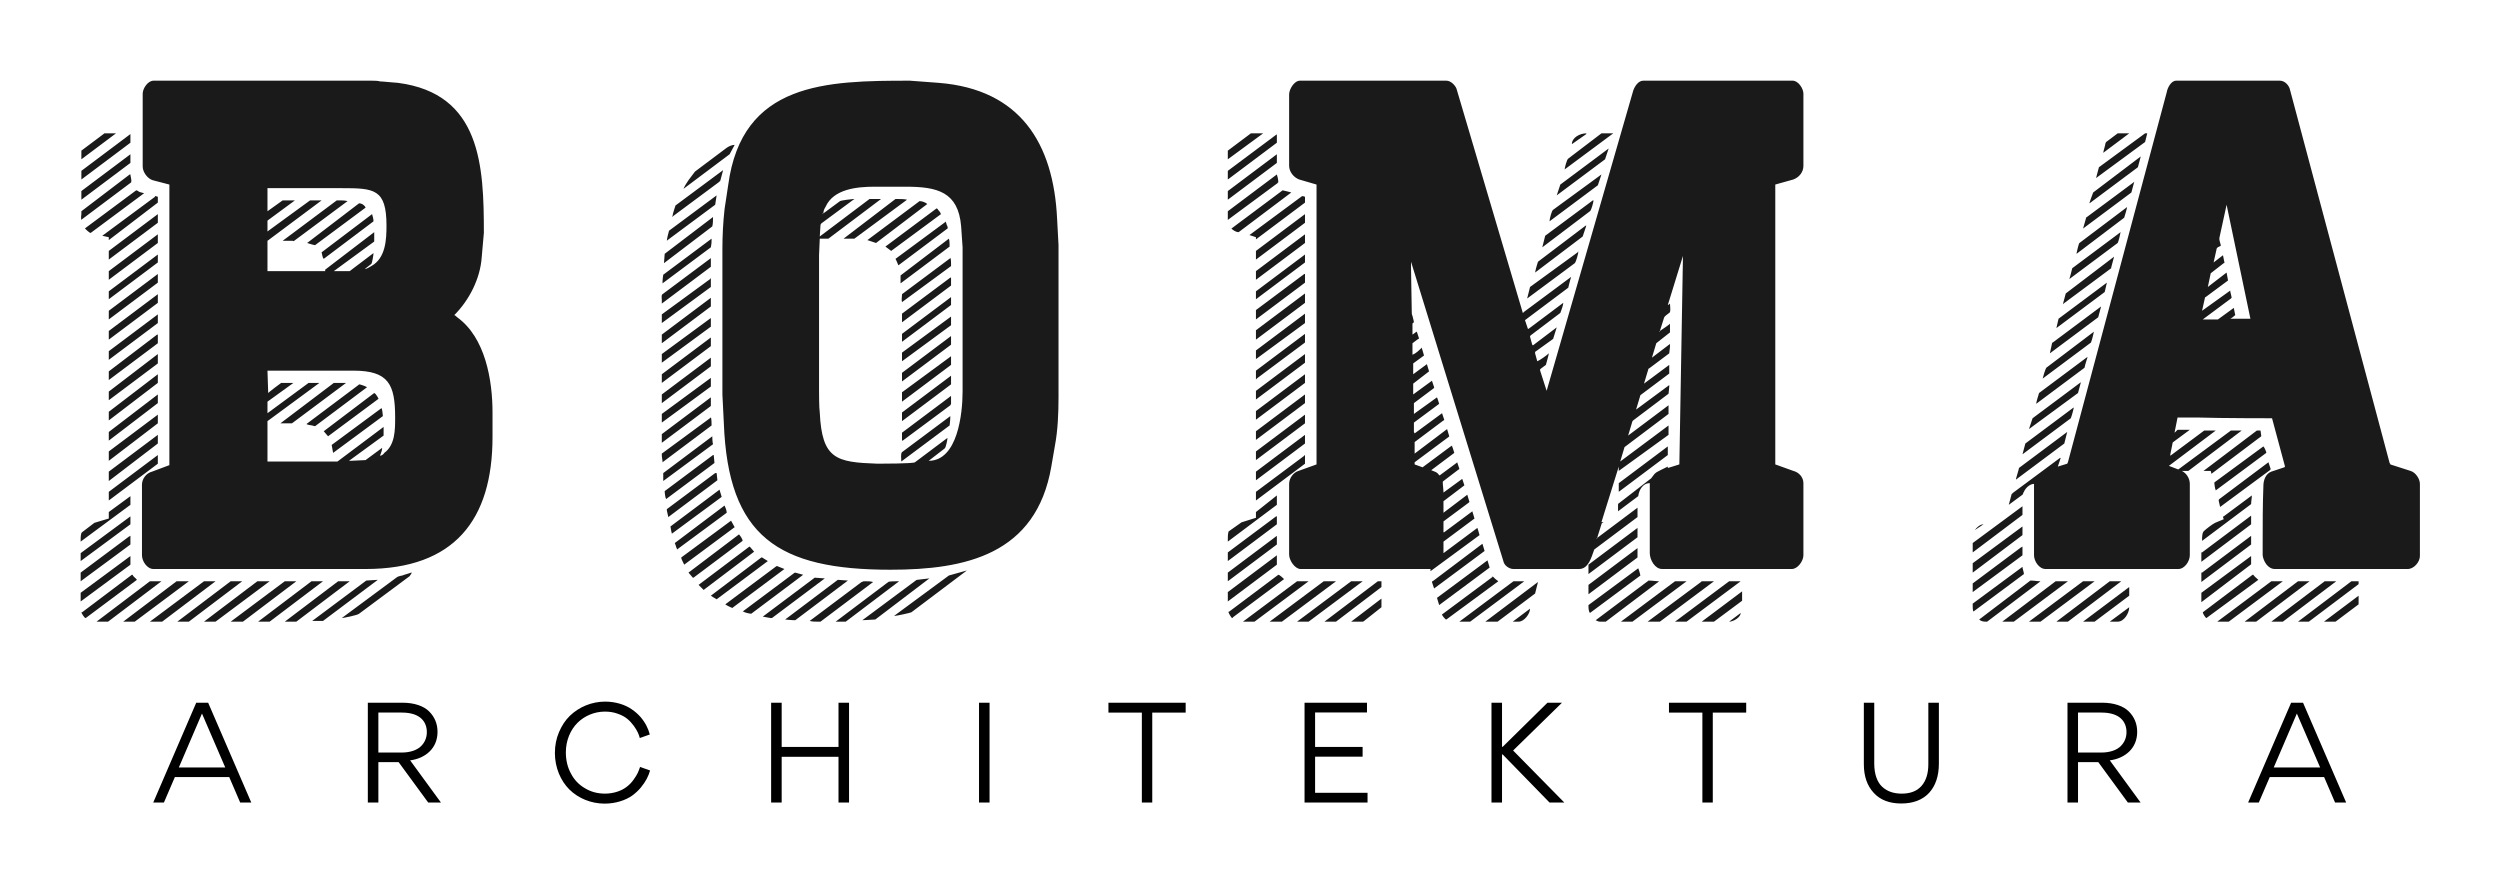 <svg xmlns="http://www.w3.org/2000/svg" xmlns:xlink="http://www.w3.org/1999/xlink" width="3206.897" height="1134.35" viewBox="0 0 3206.897 1134.35"><g transform="scale(10.345) translate(10, 10)"><defs id="SvgjsDefs1517"></defs><g id="SvgjsG1518" transform="matrix(2.236,0,0,2.236,-4.471,-22.355)" fill="#1a1a1a"><path d="M6.92 31.32 l0 -15.56 l-0.92 -0.24 c-0.28 -0.08 -0.56 -0.44 -0.56 -0.76 l0 -4.04 c0 -0.28 0.28 -0.72 0.6 -0.72 l12.12 0 c0.04 0 0.36 0 0.44 0.04 c0.16 0 0.88 0.08 1 0.08 c4.6 0.6 4.76 4.6 4.76 8.32 l-0.12 1.36 c-0.08 1.16 -0.68 2.36 -1.52 3.2 c0.04 0 0.16 0.12 0.16 0.12 c1.56 1.12 1.96 3.48 1.96 5.28 l0 1.36 c0 4.6 -2.12 7.32 -7.04 7.32 l-11.76 0 c-0.36 0 -0.64 -0.44 -0.64 -0.76 l0 -3.92 c0 -0.32 0.24 -0.64 0.56 -0.72 z M2.04 14.36 l0 -0.48 l1.28 -0.96 l0.64 0 z M2.04 15.48 l0 -0.48 l2.72 -2.04 l0 0.48 z M2.04 16.12 l2.72 -2.04 l0 0.48 l-2.72 2.04 l0 -0.48 z M2.04 17.24 l2.68 -2.04 l0.04 0 c0 0.12 0.08 0.28 0.04 0.44 l0 0 l-2.72 2.04 l-0.04 0.04 c-0.04 -0.12 0 -0.28 0 -0.32 l0 -0.16 z M12.36 15.96 l0 1.28 l0.84 -0.6 l0.68 0 l-1.52 1.12 l0 0.6 l2.36 -1.72 l0.64 0 l-3 2.24 l0 1.68 l3.2 0 l0 -0.08 l2.72 -2.08 l0 0.52 l-2.24 1.64 l0.72 0 l0.16 0 l1.32 -1 c0 0.12 -0.08 0.56 -0.12 0.6 l-0.36 0.28 c0.12 0 0.28 -0.12 0.36 -0.16 c0.8 -0.44 0.84 -1.48 0.84 -2.24 c0 -2.04 -0.68 -2.08 -2.48 -2.08 l-4.12 0 z M2.24 18.2 l0.04 -0.04 l2.8 -2.08 c0.04 0 0.12 0.04 0.16 0.08 c0.08 0.04 0.16 0.04 0.28 0.08 l-2.96 2.2 c-0.04 0.04 -0.32 -0.24 -0.32 -0.24 z M3.56 18.68 l-0.36 -0.08 l2.92 -2.16 l0 -0.04 c0.08 0 0.16 0.04 0.16 0.04 l0 0.32 l-2.72 2.08 l0 -0.16 z M13.2 18.88 l3 -2.24 l0.08 0 l0.2 0 s0.2 0 0.32 0.04 l-2.96 2.2 c-0.04 0.04 -0.04 0 -0.08 0 l-0.56 0 z M14.56 19 l2.88 -2.2 c0.16 0 0.32 0.12 0.36 0.24 l-2.8 2.08 c-0.08 0 -0.44 -0.12 -0.44 -0.12 z M3.56 19.92 l0 -0.48 l2.72 -2.04 l0 0.48 z M15.36 19.52 l2.8 -2.12 c0.04 0.12 0.08 0.28 0.08 0.4 l-2.76 2.08 c-0.08 -0.08 -0.08 -0.24 -0.12 -0.36 z M3.56 20.56 l2.72 -2.04 l0 0.48 l-2.72 2.04 l0 -0.48 z M3.56 22.12 l0 -0.44 l2.72 -2.04 l0 0.44 z M3.56 23.24 l0 -0.48 l2.72 -2.04 l0 0.48 z M3.56 23.88 l2.72 -2.04 l0 0.48 l-2.72 2.04 l0 -0.48 z M3.56 25 l2.72 -2.04 l0 0.48 l-2.72 2.04 l0 -0.48 z M3.56 26.6 l0 -0.48 l2.68 -2.04 l0.04 0 l0 0.48 z M3.56 27.24 l2.72 -2.08 l0 0.52 l-2.72 2.04 l0 -0.48 z M12.36 26.08 l0.04 1.24 c0.08 -0.08 0.6 -0.48 0.72 -0.56 l0.68 0 l-1.44 1.04 l0 0.64 l2.28 -1.68 l0.6 0 l-2.88 2.12 l0 2.24 l3.88 0 l2.56 -1.92 l0 0.48 l-1.92 1.4 l0.08 0 c0.08 0 0.8 -0.04 0.84 -0.04 l0.92 -0.68 c0 0.16 -0.08 0.32 -0.12 0.44 c0.08 0 0.2 -0.08 0.24 -0.16 c0.6 -0.44 0.6 -1.28 0.6 -1.96 c0 -1.84 -0.36 -2.6 -2.32 -2.6 l-4.76 0 z M3.56 28.36 l2.72 -2.08 l0 0.48 l-2.72 2.08 l0 -0.48 z M13.08 29 l2.96 -2.24 l0.04 0 l0.2 0 l0.32 0 l0.12 0 l-3 2.24 l-0.64 0 z M14.52 29.04 l2.88 -2.16 l0.04 -0.04 c0.08 0 0.4 0.12 0.44 0.16 l-2.88 2.16 c-0.04 0 -0.16 -0.04 -0.16 -0.04 c-0.04 0 -0.28 -0.04 -0.32 -0.08 z M15.48 29.44 l2.8 -2.12 c0.08 0.04 0.12 0.12 0.12 0.12 c0.04 0.04 0.12 0.2 0.12 0.2 l-2.8 2.08 s-0.2 -0.24 -0.24 -0.28 z M3.56 29.96 l0 -0.48 l2.72 -2.08 l0 0.48 z M15.92 30.2 l2.76 -2.04 c0.04 0 0.08 0.4 0.08 0.44 l-2.76 2.04 c-0.04 -0.2 -0.04 -0.2 -0.08 -0.44 z M3.56 31.08 l0 -0.52 l2.72 -2.04 l0 0.48 z M3.56 31.68 l2.72 -2.04 l0 0.48 l-2.72 2.08 l0 -0.52 z M3.56 33.28 l0 -0.48 l2.72 -2.04 l0 0.48 z M3.56 34.28 l0 -0.36 l1.2 -0.88 l0 0.48 l-2.76 2.04 l0 -0.12 c0 -0.08 0 -0.36 0.08 -0.4 l0.68 -0.52 z M2 36.2 l2.76 -2.04 l0 0.44 l-2.76 2.04 l0 -0.44 z M2 37.76 l0 -0.48 l2.68 -2 c0.04 0 0.04 -0.04 0.08 -0.04 l0 0.48 z M2 38.88 l0 -0.48 l2.76 -2.04 l0 0.48 z M16.48 39.8 l3.08 -2.28 c0.08 -0.04 0.24 -0.08 0.28 -0.08 c0.08 -0.04 0.4 -0.12 0.48 -0.16 l0.04 0 c0 0.04 -0.12 0.2 -0.12 0.2 l-2.8 2.08 c-0.08 0.08 -0.88 0.24 -0.96 0.24 z M2.08 39.48 l2.76 -2.08 l0.04 0 c0.04 0.12 0.16 0.16 0.24 0.28 l-2.84 2.12 c-0.08 0 -0.24 -0.28 -0.24 -0.32 l0.04 0 z M14.84 39.96 l3 -2.24 l0.64 -0.04 l-3.04 2.28 l-0.6 0 z M2.88 40 l2.96 -2.24 l0.64 0 l-2.96 2.24 l-0.64 0 z M4.36 40 l2.96 -2.24 l0.68 0 l-3 2.24 l-0.64 0 z M6.52 40 l-0.68 0 l3 -2.24 l0.64 0 z M7.36 40 l2.96 -2.24 l0.64 0 l-2.96 2.24 l-0.64 0 z M8.84 40 l2.96 -2.24 l0.68 0 l-3 2.24 l-0.64 0 z M10.32 40 l3 -2.24 l0.64 0 l-2.96 2.24 l-0.68 0 z M12.48 40 l-0.64 0 l2.96 -2.24 l0.64 0 z M13.32 40 l2.96 -2.24 l0.64 0 l-2.96 2.24 l-0.64 0 z M47.988 10 l1.6 0.12 c4.52 0.36 6.36 3.36 6.56 7.52 l0.08 1.48 l0 8.44 c0 0.88 -0.04 1.84 -0.2 2.68 l-0.2 1.16 c-0.84 4.88 -4.76 5.72 -8.92 5.72 c-6.24 0 -9 -1.84 -9.24 -8.12 l-0.08 -1.6 l0 -8.08 c0 -0.72 0.04 -1.48 0.12 -2.2 l0.2 -1.32 c0.76 -5.72 5.44 -5.8 10.08 -5.8 z M36.068 15.04 l1.76 -1.32 c0.12 -0.08 0.28 -0.16 0.44 -0.16 l-0.28 0.52 l-2.56 1.92 c0.16 -0.36 0.4 -0.64 0.64 -0.96 z M34.988 16.92 l2.64 -1.96 l-0.16 0.6 c-0.04 0 -0.04 0.04 -0.04 0.04 l-2.64 1.96 l0.04 -0.08 c0 -0.08 0.12 -0.44 0.16 -0.56 z M43.188 17.36 l0.92 -0.68 c0.04 -0.04 0.68 -0.12 0.76 -0.12 l0.04 0 l-1.84 1.36 c0 0.04 -0.04 0.04 -0.04 0.08 l-0.04 0.64 l2.76 -2.08 l0.64 0 l-2.92 2.2 l-0.48 0 l-0.04 0.92 l0 7.48 c0 0.12 0 1 0.04 1.24 c0.12 2.6 0.92 2.76 3.2 2.84 c0.16 0 2 0 2.08 -0.08 l1.76 -1.32 c0.08 -0.04 0.04 0 0.04 0 c0 0.04 -0.08 0.52 -0.16 0.56 l-0.88 0.68 c1.6 0 1.88 -2.6 1.88 -3.84 l0 -8 l-0.08 -1.16 c-0.16 -1.92 -1.32 -2.2 -3.08 -2.2 l-0.88 0 l-0.84 0 c-0.96 0 -2.28 0.12 -2.72 1.12 c-0.08 0.12 -0.12 0.24 -0.12 0.36 z M34.628 18.32 l2.64 -1.96 l-0.08 0.52 l-2.64 1.96 l-0.04 0.04 c0 -0.08 0.08 -0.44 0.12 -0.56 z M44.308 18.76 l2.88 -2.2 c0.24 0 0.48 0 0.64 0.04 l-2.92 2.16 l-0.6 0 z M46.108 19 l-0.48 -0.16 l2.84 -2.12 c0.04 -0.04 0.04 -0.04 0.08 -0.04 c0.12 0 0.32 0.08 0.4 0.16 z M46.628 19.2 l2.84 -2.12 s0.08 0.04 0.08 0.08 c0.04 0.04 0.12 0.12 0.16 0.24 l-2.76 2.04 c-0.12 -0.08 -0.2 -0.16 -0.32 -0.24 z M43.148 17.4 c0.04 0 0.04 -0.04 0 -0.04 l0 0.04 z M34.348 20.12 l0.04 -0.52 l2.68 -2.04 c0 0.16 0 0.36 -0.04 0.52 z M47.188 19.88 l2.76 -2.04 l0 -0.04 c0.04 0.04 0.08 0.16 0.08 0.2 c0.04 0.04 0.08 0.2 0.04 0.2 l-2.72 2.04 c-0.04 -0.12 -0.16 -0.36 -0.16 -0.36 z M34.268 21.16 c0 -0.16 0.04 -0.4 0.04 -0.4 l2.68 -2 l0 0.08 c0 0.12 0 0.2 -0.04 0.4 l-2.68 2 l0 -0.08 z M47.468 20.8 l2.68 -2.04 c0.04 0.08 0.04 0.36 0.04 0.44 l-2.72 2.04 l0 -0.44 z M47.548 21.84 l2.68 -2 l0 -0.04 c0.04 0.12 0.04 0.24 0.04 0.36 l0 0.12 l-2.72 2 c-0.04 -0.12 0 -0.28 0 -0.4 l0 -0.04 z M34.228 22.16 c0 -0.08 -0.04 -0.28 0.04 -0.32 l2.68 -2 l0 0.48 l-2.72 2.04 l0 -0.2 z M47.548 23.4 l0 -0.48 l2.68 -2 l0.04 0 l0 0.44 z M34.228 23.44 l0 -0.48 l2.68 -1.96 s0 -0.04 0.04 -0.04 l0 0.48 z M47.548 24.04 l2.72 -2.04 l0 0.44 l-2.72 2.04 l0 -0.44 z M34.228 24.56 l0 -0.48 l2.72 -2.04 l0 0.48 z M47.548 25.56 l0 -0.48 l2.72 -2 l0 0.48 z M34.228 25.16 l2.72 -2 l0 0.48 l-2.72 2 l0 -0.48 z M47.548 26.68 l0 -0.48 l2.72 -2.04 l0 0.48 z M34.228 26.28 l2.72 -2.04 l0 0.48 l-2.72 2.04 l0 -0.48 z M47.548 27.28 l2.72 -2 l0 0.48 l-2.72 2.04 l0 -0.52 z M34.228 27.88 l0 -0.48 l2.72 -2.04 l0 0.48 z M47.548 28.88 l0 -0.48 l2.72 -2.04 l0 0.48 z M34.228 28.48 l2.72 -2 l0 0.48 l-2.72 2 l0 -0.48 z M47.548 29.96 l0 -0.44 l2.72 -2.04 l0 0.44 c0 0.04 -0.04 0.04 -0.04 0.08 l-2.64 1.96 l-0.04 0 z M34.228 29.6 l2.72 -2.04 l0 0.48 l-2.72 2.04 l0 -0.48 z M47.548 30.6 l2.68 -2 c0 0.24 -0.04 0.52 -0.04 0.52 l-2.68 2 l0 -0.04 c0 -0.12 -0.04 -0.4 0.04 -0.48 z M34.228 30.68 l2.72 -2 l0 -0.04 c0.04 0.16 0.04 0.32 0.04 0.48 l-2.72 2.04 c0 -0.16 -0.04 -0.24 -0.04 -0.4 l0 -0.08 z M34.308 31.76 l2.72 -2.04 s0 0.32 0.04 0.44 l-2.76 2.04 l0 -0.44 z M34.388 32.76 l2.68 -2 l0.04 0 c0 0.08 0.04 0.36 0.04 0.44 l-2.68 2 c-0.04 -0.04 -0.08 -0.32 -0.08 -0.44 z M34.508 33.76 l2.68 -2 l0.08 0 l0.04 0.36 l0 0.04 l-2.72 2.04 l-0.08 -0.36 l0 -0.08 z M34.708 34.72 l2.72 -2.04 l0.12 0.4 l-2.76 2.04 c-0.04 -0.12 -0.08 -0.4 -0.08 -0.4 z M34.948 35.64 l2.76 -2.08 c0.04 0.08 0.12 0.28 0.12 0.4 l-2.76 2.04 s0 -0.08 -0.04 -0.12 c0 -0.04 -0.08 -0.24 -0.08 -0.24 z M35.308 36.44 l2.76 -2.04 l0.2 0.36 l-2.8 2.08 c-0.04 -0.12 -0.16 -0.28 -0.16 -0.4 z M35.948 37.56 l-0.24 -0.28 l2.8 -2.12 c0.04 0.04 0.2 0.24 0.2 0.36 l-2.72 2.04 l-0.04 0 z M36.548 38.24 l-0.28 -0.28 l2.76 -2.08 c0.04 -0.04 0.08 -0.04 0.08 -0.04 l0.24 0.28 z M36.948 38.56 l2.8 -2.12 l0.04 0 l0.32 0.2 l-2.84 2.12 s-0.12 -0.08 -0.2 -0.12 z M37.748 39.04 l2.84 -2.12 l0.04 0 l0.4 0.16 l-2.84 2.12 l-0.04 0.04 c-0.04 0 -0.36 -0.16 -0.4 -0.2 z M47.108 39.68 l3.04 -2.24 c0.32 -0.08 0.68 -0.2 1 -0.28 l-3.08 2.32 c-0.08 0.04 -0.84 0.2 -0.92 0.2 l-0.04 0 z M38.748 39.44 l-0.04 0 l2.84 -2.12 c0.04 -0.04 0.08 -0.04 0.08 -0.04 l0.44 0.12 l-2.88 2.16 c-0.12 0 -0.4 -0.08 -0.44 -0.12 z M40.268 39.8 l-0.44 -0.08 l2.88 -2.16 c0.12 0 0.4 0.04 0.56 0.04 l-2.88 2.16 c-0.04 0.04 -0.04 0.04 -0.12 0.04 z M46.068 39.88 l-0.72 0.04 l2.96 -2.2 s0.04 -0.04 0.08 -0.04 l0.68 -0.08 z M41.068 39.88 l2.92 -2.2 c0.08 0 0.48 0.04 0.56 0.04 l-2.92 2.2 c-0.2 0 -0.56 -0.04 -0.56 -0.04 z M44.428 40 l-0.56 0 l2.92 -2.2 c0.04 -0.04 0.4 -0.04 0.48 -0.04 l0.12 0 z M42.428 39.96 l2.88 -2.16 l0.04 0 c0 -0.04 0.08 -0.04 0.16 -0.04 c0.16 0 0.28 0 0.44 0.04 l-2.92 2.2 l-0.16 0 c-0.16 0 -0.28 0 -0.44 -0.04 z M70.536 31.28 l0 -15.52 l-0.96 -0.28 c-0.32 -0.12 -0.56 -0.44 -0.56 -0.76 l0 -3.96 c0 -0.28 0.28 -0.76 0.6 -0.76 l8.12 0 c0.24 0 0.48 0.24 0.56 0.44 l3.68 12.44 c0.04 0 0.04 -0.04 0.04 -0.04 l2.64 -1.96 c-0.08 0.24 -0.16 0.6 -0.16 0.6 l-2.4 1.8 l0.16 0.48 l0.04 0 l1.92 -1.44 c0 0.16 -0.12 0.44 -0.16 0.56 l-1.64 1.24 c-0.04 0.04 -0.04 0.04 -0.04 0.08 c0.04 0.16 0.12 0.44 0.12 0.44 l0.04 0.04 l1.32 -1 l-0.2 0.64 l-1 0.72 l0 0.08 l0.12 0.44 c0.12 -0.04 0.52 -0.32 0.64 -0.44 c0 0.08 -0.12 0.48 -0.16 0.64 l-0.32 0.24 l0 0.08 l0.36 1.12 l4.8 -16.64 c0.08 -0.24 0.28 -0.56 0.56 -0.56 l8.28 0 c0.32 0 0.6 0.44 0.6 0.72 l0 4 c0 0.36 -0.24 0.64 -0.56 0.76 l-1 0.28 l0 15.52 l1 0.36 c0.32 0.08 0.56 0.36 0.56 0.68 l0 4 c0 0.32 -0.32 0.76 -0.64 0.76 l-7.2 0 c-0.4 0 -0.68 -0.52 -0.68 -0.88 l0 -3.88 c-0.4 0 -0.6 0.4 -0.64 0.72 l-1.12 0.84 l0 -0.16 l0 -0.2 c0 0 0 -0.08 0.04 -0.08 l1.76 -1.36 c0.04 0 0.2 -0.28 0.28 -0.32 c0 -0.04 0.6 -0.32 0.68 -0.36 l0 0.08 l0.64 -0.2 l0.2 -11.56 l-0.84 2.72 c0.04 0 0.12 -0.08 0.12 -0.08 c0 0.08 0.04 0.36 0 0.48 c-0.08 0.08 -0.28 0.2 -0.32 0.28 l-0.24 0.76 c0.12 -0.08 0.48 -0.32 0.56 -0.4 l0 0.48 l-0.76 0.6 l-0.24 0.8 l1 -0.76 l0 0.16 s-0.04 0.32 -0.04 0.36 l-1.12 0.84 c-0.04 0 -0.04 0.04 -0.04 0.04 l-0.24 0.8 l1.4 -1.04 l0 0.48 l-1.6 1.2 l-0.24 0.8 l1.84 -1.36 l0 0.08 c0 0.08 -0.04 0.4 -0.04 0.4 l-1.96 1.48 l-0.04 0.04 l-0.24 0.8 l2.24 -1.68 l0 0.48 l-2.44 1.84 l-0.24 0.8 l2.68 -2 l0 0.08 l0 0.44 l-2.76 2 l0 -0.24 l-0.96 3.08 l0.12 0 c-0.04 0.04 -0.12 0.04 -0.12 0.12 l-0.24 0.76 l2.24 -1.68 l0 0.52 l-2.4 1.8 c-0.16 0.44 -0.32 1.08 -0.84 1.08 l-3.64 0 c-0.24 0 -0.52 -0.2 -0.56 -0.44 l-5.12 -16.6 l0 0.16 l0 0.2 c0 0.36 0.04 2.04 0.04 2.4 c0 0.12 0 0.16 0.04 0.24 c0 0.04 0.08 0.28 0.08 0.36 c0 0 -0.08 0.04 -0.08 0.08 l0 0.6 c0.08 -0.04 0.2 -0.16 0.24 -0.16 l0.12 0.36 c0 0.04 0 0.04 -0.04 0.04 l-0.32 0.24 l0 0.64 c0.2 -0.08 0.36 -0.24 0.52 -0.4 l0 0.04 s0.08 0.24 0.12 0.4 l-0.6 0.44 l0 0.08 l0 0.52 l0.76 -0.56 l0.12 0.4 l-0.88 0.68 l0 0.08 l0 0.52 l1.04 -0.76 l0.12 0.36 l0 0.04 l-1.12 0.84 l0 0.16 l0 0.44 l1.28 -0.92 s0.08 0.2 0.12 0.36 l-1.4 1.04 l0 0.52 l0.04 0.08 l1.52 -1.12 l0.12 0.36 c0 0.04 0 0.04 -0.04 0.04 l-1.6 1.2 l0 0.64 l1.8 -1.36 l0.12 0.4 l-0.04 0.04 l-1.88 1.4 l0 0.12 l0.44 0.16 l1.56 -1.16 c0.04 0 0.04 -0.04 0.08 -0.04 l0 0.04 s0.08 0.2 0.12 0.36 l-1.28 0.96 c0.16 0.08 0.32 0.08 0.44 0.28 l0.04 0 l0.92 -0.68 l0.04 -0.04 l0.12 0.36 c0 0.04 -0.04 0.04 -0.04 0.04 l-0.84 0.64 l-0.04 0.04 c0 0.2 0.04 0.4 0.04 0.6 l1.04 -0.76 l0.12 0.36 l-1.16 0.88 l0 0.64 l1.32 -1 l0.12 0.4 l-0.04 0.04 l-1.4 1.04 l0 0.6 l0.04 0 l1.56 -1.16 l0.12 0.4 l-1.72 1.28 l0 0.64 l1.88 -1.4 s0.08 0.24 0.12 0.4 l-2.72 2 l0 -0.12 l-7.2 0 c-0.32 0 -0.64 -0.48 -0.64 -0.8 l0 -3.92 c0 -0.32 0.24 -0.64 0.52 -0.72 z M65.616 14.36 l0 -0.48 l1.28 -0.96 l0.68 0 z M84.696 13.52 c0 -0.36 0.44 -0.6 0.8 -0.6 l0 0.04 s-0.52 0.36 -0.8 0.56 z M86.936 12.96 l-2.64 1.96 c0 -0.08 0.12 -0.56 0.2 -0.6 l1.84 -1.4 l0.64 0 c0 0.04 -0.04 0.04 -0.04 0.04 z M65.616 15.48 l0 -0.48 l2.68 -2 c0.04 0 0.04 -0.04 0.04 -0.04 l0 0.48 z M84.056 15.76 l2.68 -2 l-0.2 0.6 l-2.68 2 z M65.616 16.12 l2.72 -2.04 l0 0.48 l-2.72 2.04 l0 -0.48 z M65.616 17.24 l2.72 -2.04 c0.04 0.12 0.08 0.28 0.08 0.44 c0 0 -0.04 0 -0.04 0.04 l-2.76 2.04 l0 -0.48 z M83.656 17.16 l2.68 -1.96 l-0.2 0.6 l-2.68 2 c0 -0.12 0.12 -0.6 0.2 -0.64 z M65.816 18.2 l2.84 -2.12 c0.2 0.04 0.32 0.08 0.48 0.12 l-2.92 2.2 c-0.16 0 -0.32 -0.12 -0.4 -0.2 z M67.176 18.68 l-0.36 -0.12 l2.92 -2.16 c0.08 0 0.16 0.04 0.16 0.04 l0 0.32 l-2.72 2.04 l0 -0.12 z M83.216 18.6 l2.64 -1.96 l0.04 0 c0 0.08 -0.12 0.56 -0.2 0.6 l-2.64 2 z M67.176 19.44 l2.72 -2.04 l0 0.48 l-2.72 2.04 l0 -0.48 z M82.816 20.04 l2.64 -2 l0.04 0 l-0.2 0.6 l-2.64 2 c0.04 -0.24 0.16 -0.6 0.16 -0.6 z M67.176 20.56 l2.72 -2.04 l0 0.48 l-2.72 2.04 l0 -0.48 z M82.216 22.08 l0.16 -0.64 l2.64 -1.92 c0 -0.04 0.04 -0.04 0.04 -0.04 c0 0.08 -0.12 0.56 -0.2 0.64 z M67.176 22.12 l0 -0.44 l2.72 -2.04 l0 0.44 z M67.176 23.24 l0 -0.52 l2.68 -2 l0.04 0 l0 0.48 z M67.176 23.84 l2.72 -2.04 l0 0.52 l-2.72 2.04 l0 -0.52 z M67.176 25.44 l0 -0.48 l2.72 -2.04 l0 0.52 z M89.576 23.92 l0 -0.04 c-0.04 0 -0.04 0.04 0 0.04 z M67.176 26.56 l0 -0.48 l2.72 -2.04 l0 0.48 l-2.68 2 c0 0.04 -0.04 0.04 -0.04 0.04 z M67.176 27.2 l2.72 -2.04 l0 0.48 l-2.72 2.04 l0 -0.48 z M67.176 28.8 l0 -0.48 l2.72 -2.04 l0 0.48 z M67.176 29.92 l0 -0.48 l2.72 -2.04 l0 0.48 z M67.176 30.56 l2.72 -2.04 l0 0.48 l-2.72 2.04 l0 -0.48 z M67.176 31.68 l2.72 -2.04 l0 0.48 l-2.72 2.04 l0 -0.48 z M87.296 32.32 l2.72 -2.04 l0 0.4 l0 0.08 l-2.72 2.04 l0 -0.48 z M67.176 33.28 l0 -0.48 l2.68 -2 c0 -0.04 0.04 -0.04 0.04 -0.04 l0 0.48 z M67.176 33.92 l1.16 -0.92 l0 0.52 l-2.72 2.04 l0 -0.16 c0 -0.12 0 -0.24 0.04 -0.4 c0.12 -0.08 0.56 -0.4 0.68 -0.48 c0 0 0.04 -0.04 0.08 -0.04 l0.76 -0.24 l0 -0.32 z M65.616 36.64 l0 -0.48 l2.68 -2 l0.04 0 l0 0.44 z M85.616 36.84 l2.72 -2.04 l0 0.52 l-2.72 2.04 l0 -0.52 z M65.616 37.28 l2.72 -2.04 l0 0.48 l-2.72 2.04 l0 -0.48 z M86.096 35.4 l0 -0.04 c-0.04 0 -0.04 0.04 0 0.04 z M76.976 37.76 l2.76 -2.08 l0.12 0.4 l-2.8 2.08 l-0.12 -0.36 c0 -0.04 0 -0.04 0.04 -0.04 z M85.616 38.48 l0 -0.52 l2.72 -2.04 l0 0.52 z M65.616 38.36 l2.72 -2.04 l0 0.52 l-2.72 2.04 l0 -0.52 z M77.216 38.68 l2.8 -2.08 l0.12 0.4 l-2.8 2.08 l0 0 z M85.616 39.08 l2.76 -2.04 c0.04 0.08 0.12 0.36 0.12 0.4 l-2.8 2.08 c-0.08 -0.12 -0.08 -0.28 -0.08 -0.44 z M65.656 39.48 c0 -0.04 0 -0.04 0.04 -0.04 l2.72 -2.04 c0.08 0 0.28 0.2 0.32 0.24 l-2.84 2.12 c0 0.04 -0.04 0.04 -0.04 0.04 c-0.04 0 -0.2 -0.28 -0.2 -0.32 z M77.496 39.6 l2.8 -2.08 l0 -0.04 c0.12 0.12 0.2 0.2 0.32 0.28 l-2.88 2.12 c-0.04 0.04 -0.28 -0.28 -0.24 -0.28 z M86.016 39.92 l2.88 -2.16 c0.04 0 0.04 -0.04 0.04 -0.04 c0.2 0 0.44 0.04 0.6 0.04 l-2.96 2.24 l-0.32 0 c-0.08 0 -0.16 -0.04 -0.24 -0.08 z M67.096 40 l-0.64 0 l3 -2.24 l0.64 0 z M68.616 40 l-0.68 0 l3 -2.24 l0.68 0 z M69.456 40 l3 -2.24 l0.64 0 l-3 2.24 l-0.64 0 z M70.976 40 l2.96 -2.24 l0.2 0 l0 0.32 l-2.52 1.92 l-0.64 0 z M79.056 40 l-0.6 0 l3 -2.24 l0.6 0 z M88.056 40 l-0.64 0 l3 -2.24 l0.64 0 z M89.576 40 l-0.68 0 l2.96 -2.2 l0.04 -0.04 l0.68 0 z M90.416 40 l3 -2.24 l0.64 0 l-3 2.24 l-0.64 0 z M80.576 40 l-0.68 0 l2.92 -2.2 l-0.16 0.64 z M91.896 40 l2.24 -1.68 l0 0.52 l-1.56 1.16 l-0.68 0 z M73.096 40 l-0.64 0 l1.68 -1.28 l0 0.48 l-0.96 0.76 c-0.04 0.04 -0.08 0.04 -0.08 0.04 z M81.736 40 l-0.32 0 l0.96 -0.72 c0 0.28 -0.32 0.72 -0.64 0.72 z M93.416 40 l0.64 -0.48 c0 0.24 -0.4 0.48 -0.64 0.48 z M111.804 30.92 l-0.16 0.48 l0.52 -0.16 l0.04 -0.08 l5.48 -20.52 c0.04 -0.24 0.24 -0.64 0.52 -0.64 l5.76 0 c0.28 0 0.52 0.28 0.56 0.52 l5.52 20.68 c0.04 0.04 0.04 0.08 0.04 0.08 l1.12 0.36 c0.28 0.08 0.52 0.44 0.52 0.72 l0 4 c0 0.32 -0.32 0.72 -0.68 0.72 l-7.36 0 c-0.4 0 -0.64 -0.44 -0.68 -0.76 l0 -0.72 c0 -1.04 0 -2.08 0.04 -3.12 c0 -0.32 0.12 -0.68 0.44 -0.8 l0.72 -0.24 l0.04 -0.04 l-0.72 -2.68 s-2.84 0 -4.08 -0.04 l-0.72 0 l-0.44 0 l-0.16 0.8 l0 0.04 l0.16 -0.16 l0.68 0 l-0.92 0.68 c-0.04 0.04 -0.04 0.04 -0.04 0.08 l-0.12 0.6 l0 0.08 l1.88 -1.4 l0.64 0 l-2.6 1.96 l0 0 l0.52 0.2 l2.92 -2.16 l0.6 0 l-2.96 2.24 l-0.36 0 c0.24 0.12 0.44 0.4 0.44 0.72 l0 3.96 c0 0.32 -0.28 0.76 -0.64 0.76 l-7.36 0 c-0.36 0 -0.64 -0.44 -0.64 -0.76 l0 -3.96 c-0.24 0 -0.48 0.24 -0.56 0.44 c-0.04 0.04 -0.04 0.12 -0.08 0.16 l-0.76 0.56 l0.16 -0.6 s0.04 0 0.04 -0.04 l2.64 -1.96 l0.04 0 z M115.604 12.92 l-1.44 1.08 c0 -0.08 0.12 -0.44 0.12 -0.52 l0.04 -0.08 l0.64 -0.48 l0.64 0 z M113.924 14.8 l2.56 -1.88 l0.12 0 l-0.12 0.48 l-2.72 2 z M113.604 16.2 l2.64 -2 l-0.16 0.6 l-2.68 2 l0 -0.04 s0.12 -0.36 0.2 -0.56 z M115.724 16.2 l-2.68 2 l0.16 -0.56 l0 -0.04 l2.64 -1.96 l0.04 -0.04 z M122.324 23.2 l-1.32 -6.32 l-0.4 1.84 l0 0.08 c0 0.08 0.08 0.28 0.08 0.36 c-0.08 0.04 -0.24 0.08 -0.24 0.2 l-0.16 0.72 l0.52 -0.4 l0.08 0.4 c0 0.04 0 0.04 -0.04 0.04 l-0.72 0.56 l-0.16 0.76 l1.04 -0.8 l0.08 0.44 l-1.24 0.92 c-0.04 0 -0.04 0.04 -0.04 0.04 l-0.16 0.72 l1.56 -1.12 c0 0.08 0.08 0.32 0.08 0.4 l-0.04 0.04 l-1.56 1.16 l0.12 0 l0.72 0 l0.88 -0.64 l0.08 0.4 c-0.04 0.04 -0.24 0.2 -0.28 0.2 l0.2 0 l0.92 0 z M115.324 17.6 l-2.64 2 l0 -0.04 s0.12 -0.56 0.16 -0.56 l2.6 -1.96 l0.04 -0.04 c0 0.08 -0.12 0.48 -0.16 0.6 z M114.964 19 l-2.68 2 s0.12 -0.4 0.16 -0.6 l2.68 -2 c0 0.04 -0.12 0.56 -0.16 0.6 z M111.924 22.4 l0.16 -0.6 l2.68 -2.04 l-0.16 0.6 l0 0.04 l-2.64 1.96 z M111.564 23.72 l0.12 -0.52 l2.68 -2 l-0.12 0.52 z M111.364 24.52 l2.68 -2 l-0.16 0.6 l-2.68 2 l0.12 -0.56 c0 -0.04 0.04 -0.04 0.04 -0.04 z M111.004 25.92 l2.64 -2 s-0.08 0.4 -0.16 0.6 l-2.68 2 c0 -0.04 0.16 -0.56 0.2 -0.6 z M110.604 27.32 l2.68 -2 l0 0.04 s-0.12 0.36 -0.16 0.56 l-2.68 2 c0 -0.08 0.12 -0.48 0.16 -0.6 z M110.244 28.72 l2.68 -2 l-0.16 0.6 l-2.72 2 z M109.844 30.12 l2.68 -2 l0 0.04 s-0.08 0.36 -0.16 0.56 l-2.68 2 z M119.724 31.64 l2.96 -2.24 l0.2 0 l0.04 0.28 l0 0.04 l-2.76 2.08 c0 -0.04 -0.04 -0.12 -0.04 -0.16 l-0.4 0 z M109.484 31.48 l2.68 -2 l-0.16 0.64 l-2.68 2 l0 -0.04 l0.16 -0.56 l0 -0.04 z M120.324 32.28 l2.72 -2 c0.08 0.08 0.16 0.32 0.16 0.32 l0 0.04 l-2.8 2.08 c-0.04 -0.08 -0.08 -0.32 -0.08 -0.44 z M120.604 33.2 l2.72 -2.04 l0.12 0.36 c0 0.04 0 0.04 -0.04 0.08 l-2.76 2.04 l-0.08 -0.36 c0 -0.04 0 -0.04 0.04 -0.08 z M120.804 34.2 c0 -0.04 0.04 -0.04 0.04 -0.04 l1.56 -1.16 c0 0.16 -0.04 0.32 -0.04 0.48 l-2.72 2.04 l0 -0.08 c0 -0.12 0 -0.4 0.12 -0.48 c0.08 -0.08 0.44 -0.36 0.6 -0.44 l0.48 -0.2 z M106.924 35.64 l2.76 -2.04 l0 0.48 l-2.76 2.08 l0 -0.52 z M119.604 36.16 l0.04 0 l2.72 -2.04 l0 0.48 l-2.76 2.08 l0 -0.52 z M107.524 34.6 l-0.48 0.32 c0.08 -0.12 0.28 -0.32 0.48 -0.32 z M106.924 36.76 l2.76 -2.04 l0 0.48 l-2.76 2.08 l0 -0.52 z M119.604 37.28 l0.04 0 l2.72 -2.04 l0 0.2 l0 0.28 l-2.76 2.08 l0 -0.2 l0 -0.16 l0 -0.16 z M106.924 38.36 l0 -0.48 l2.68 -2 c0.04 0 0.04 -0.04 0.08 -0.04 l0 0.48 z M119.604 38.44 l0 -0.04 l2.76 -2.04 l0 0.44 c0 0.04 -0.04 0.04 -0.08 0.08 l-2.68 2.04 l0 -0.08 l0 -0.4 z M106.924 39 l2.76 -2.04 c0 0.12 0.08 0.28 0.08 0.4 l-2.8 2.08 c-0.04 -0.08 -0.04 -0.24 -0.04 -0.32 l0 -0.12 z M119.684 39.48 l2.76 -2.08 l0.04 0 c0.08 0.12 0.16 0.16 0.28 0.28 l-2.88 2.12 c-0.04 0 -0.2 -0.24 -0.2 -0.32 z M107.284 39.88 l2.84 -2.16 c0.2 0 0.4 0.04 0.56 0.04 l-2.96 2.24 l-0.08 0 c-0.16 0 -0.28 -0.04 -0.36 -0.12 z M108.564 40 l2.96 -2.24 l0.68 0 l-3 2.24 l-0.64 0 z M110.044 40 l3 -2.24 l0.64 0 l-3 2.24 l-0.64 0 z M112.204 40 l-0.64 0 l2.96 -2.24 l0.64 0 z M120.484 40 l3 -2.24 l0.64 0 l-3 2.24 l-0.64 0 z M122.644 40 l-0.64 0 l2.96 -2.24 l0.64 0 z M124.124 40 l-0.64 0 l2.96 -2.24 l0.64 0 z M124.964 40 l2.96 -2.24 l0.4 0 l0 0.16 l-2.76 2.08 l-0.6 0 z M113.684 40 l-0.64 0 l2.56 -1.92 l0 0.48 z M127.044 40 l-0.64 0 l1.92 -1.44 l0 0.48 z M114.964 40 l-0.44 0 l1.08 -0.8 c0 0.32 -0.28 0.8 -0.64 0.8 z"></path></g><g id="SvgjsG1519" transform="matrix(0.849,0,0,0.849,8.949,72.533)" fill="#000000"><path d="M12.76 20 l-1.6 -3.72 l-7.94 0 l-1.6 3.72 l-1.56 0 l6.28 -14.58 l1.74 0 l6.3 14.58 l-1.62 0 z M10.58 14.88 l-3.4 -7.88 l-3.38 7.88 l6.78 0 z M42.082 20 l-1.86 0 l-4.32 -5.9 l-2.96 0 l0 5.9 l-1.54 0 l0 -14.58 l5.06 0 c1.72 0 3.1 0.48 3.9 1.28 s1.22 1.8 1.22 2.98 c0 2.46 -1.84 3.88 -4 4.16 z M32.942 6.86 l0 5.84 l3.38 0 c1.28 0 2.28 -0.36 2.86 -0.94 c0.56 -0.56 0.84 -1.26 0.84 -2.04 c0 -1.44 -0.88 -2.86 -3.66 -2.86 l-3.42 0 z M66.004 20.16 c-2 0 -3.86 -0.78 -5.16 -2.06 c-0.64 -0.64 -1.16 -1.42 -1.54 -2.34 c-0.38 -0.94 -0.58 -1.94 -0.58 -3 c0 -1.08 0.2 -2.1 0.6 -3.04 s0.92 -1.74 1.58 -2.38 c1.34 -1.3 3.2 -2.08 5.16 -2.08 c1.54 0 2.94 0.46 3.88 1.12 c0.48 0.32 0.9 0.7 1.28 1.12 c0.74 0.86 1.14 1.72 1.36 2.56 l-1.46 0.52 c-0.12 -0.48 -0.32 -1 -0.86 -1.76 c-0.28 -0.38 -0.58 -0.72 -0.94 -1.02 s-0.82 -0.56 -1.4 -0.76 c-0.58 -0.22 -1.2 -0.32 -1.9 -0.32 c-1.52 0 -2.98 0.62 -4 1.64 c-1.04 1.04 -1.7 2.58 -1.7 4.3 c0 1.14 0.24 2.18 0.74 3.1 c0.48 0.92 1.16 1.64 2.06 2.16 c0.86 0.52 1.84 0.78 2.92 0.78 c1.34 0 2.5 -0.46 3.2 -1.02 c0.36 -0.28 0.68 -0.6 0.96 -1 c0.28 -0.38 0.48 -0.72 0.62 -1 c0.12 -0.28 0.24 -0.58 0.34 -0.88 l1.46 0.52 c-0.22 0.78 -0.6 1.58 -1.34 2.48 c-0.36 0.44 -0.8 0.84 -1.26 1.18 c-0.96 0.68 -2.42 1.18 -4.02 1.18 z M100.146 20 l0 -6.68 l-8.3 0 l0 6.68 l-1.54 0 l0 -14.58 l1.54 0 l0 6.46 l8.3 0 l0 -6.46 l1.54 0 l0 14.58 l-1.54 0 z M120.668 20 l0 -14.58 l1.54 0 l0 14.58 l-1.54 0 z M145.97 6.86 l0 13.14 l-1.52 0 l0 -13.14 l-4.88 0 l0 -1.44 l11.28 0 l0 1.44 l-4.88 0 z M168.212 20 l0 -14.58 l9.12 0 l0 1.42 l-7.58 0 l0 5.04 l6.94 0 l0 1.42 l-6.94 0 l0 5.28 l7.66 0 l0 1.42 l-9.2 0 z M197.054 20 l-1.54 0 l0 -14.58 l1.54 0 l0 6.44 l0.1 0 l6.54 -6.44 l2.12 0 l-7.14 6.98 l7.48 7.6 l-2.16 0 l-6.84 -7.02 l-0.1 0 l0 7.02 z M227.836 6.86 l0 13.14 l-1.52 0 l0 -13.14 l-4.88 0 l0 -1.44 l11.28 0 l0 1.44 l-4.88 0 z M259.318 5.42 l1.54 0 l0 8.88 c0 1.84 -0.5 3.28 -1.44 4.3 c-0.96 1.02 -2.32 1.54 -4.06 1.54 c-1.72 0 -3.08 -0.52 -4.02 -1.56 c-0.96 -1.04 -1.44 -2.42 -1.44 -4.18 l0 -8.98 l1.52 0 l0 8.9 c0 1.54 0.44 2.72 1.16 3.38 c0.74 0.68 1.68 1 2.86 1 c1.24 0 2.2 -0.36 2.88 -1.12 c0.66 -0.76 1 -1.8 1 -3.18 l0 -8.98 z M290.32 20 l-1.86 0 l-4.32 -5.9 l-2.96 0 l0 5.9 l-1.54 0 l0 -14.58 l5.06 0 c1.72 0 3.1 0.48 3.9 1.28 s1.22 1.8 1.22 2.98 c0 2.46 -1.84 3.88 -4 4.16 z M281.18 6.86 l0 5.84 l3.38 0 c1.28 0 2.28 -0.36 2.86 -0.94 c0.56 -0.56 0.84 -1.26 0.84 -2.04 c0 -1.44 -0.88 -2.86 -3.66 -2.86 l-3.42 0 z M318.722 20 l-1.6 -3.72 l-7.94 0 l-1.6 3.72 l-1.56 0 l6.28 -14.58 l1.74 0 l6.3 14.58 l-1.62 0 z M316.542 14.88 l-3.4 -7.88 l-3.38 7.88 l6.78 0 z"></path></g></g></svg>